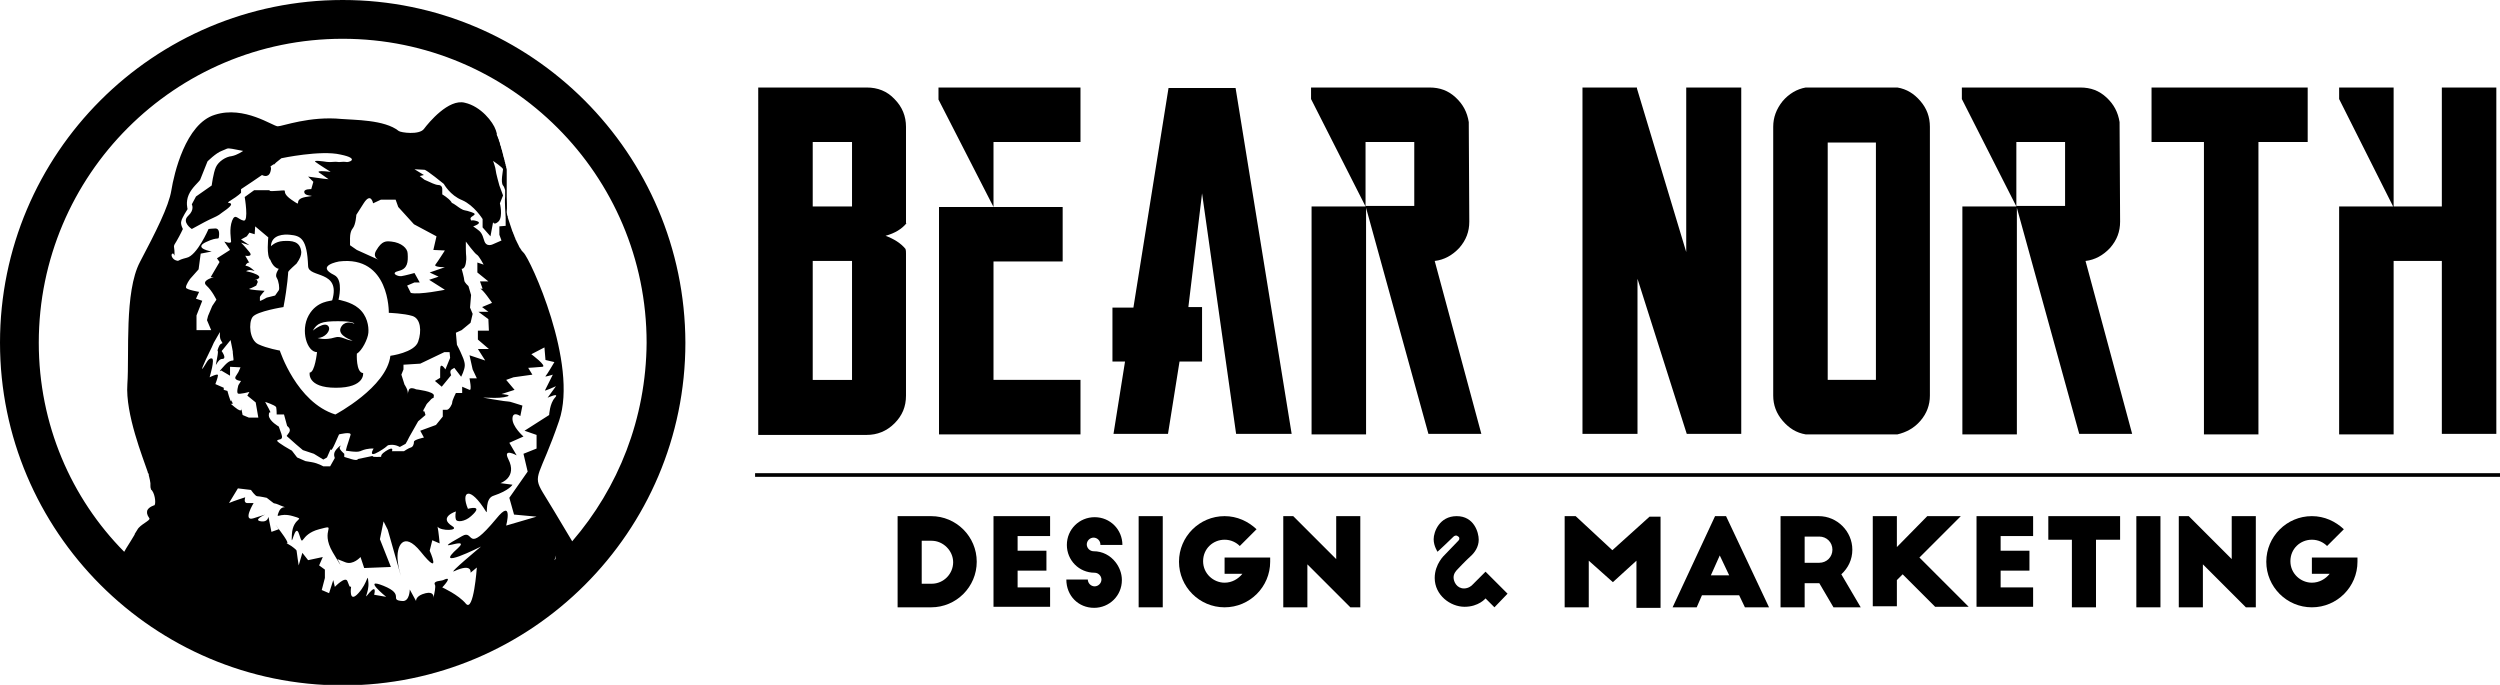 <?xml version="1.0" encoding="utf-8"?>
<!-- Generator: Adobe Illustrator 23.0.3, SVG Export Plug-In . SVG Version: 6.00 Build 0)  -->
<svg version="1.1" id="Layer_1" xmlns="http://www.w3.org/2000/svg" xmlns:xlink="http://www.w3.org/1999/xlink" x="0px" y="0px"
	 viewBox="0 0 477.1 130.7" style="enable-background:new 0 0 477.1 130.7;" xml:space="preserve">
<g>
	<path d="M65.4,0C29.3,0,0,29.3,0,65.4c0,36,29.3,65.4,65.4,65.4c36,0,65.4-29.3,65.4-65.4C130.7,29.3,101.4,0,65.4,0z M37.4,57
		l0.6-1.3c0,0-2.4-0.4-2.5-0.8c-0.1-0.5,0.8-1.7,0.8-1.7l1.6-1.8l0.4-3l2.1-0.4c0,0-3.6-0.6-1.1-1.8c2.5-1.2,2.4-0.2,2.5-1.2
		c0.1-1-0.2-1.4-0.7-1.4c-0.5,0-1.3,0.1-1.3,0.1s-2.2,5.1-4.2,5.5c-2,0.5-1.3,0.7-2,0.5s-1.1-1.1-0.7-1.3c0.4-0.2,0.4,1.1,0.4-0.2
		s-0.4-1,0.4-2.2c0.7-1.2,1.2-2.3,1.2-2.3s-0.5-0.9-0.3-1.5c0.1-0.6,1.2-2.3,1.2-2.3s-0.4-1.3,0.2-2.7c0.6-1.4,1.9-2.4,2.2-2.9
		c0.2-0.5,1.4-3.5,1.4-3.5s1.6-1.6,2.7-2c1.1-0.4,0.9-0.6,2-0.4c1.1,0.2,2.1,0.4,2.1,0.4s-1.1,0.8-2.2,1c-1.1,0.1-2.5,1-3,2.1
		c-0.5,1.1-0.8,3.5-0.8,3.5l-3,2.1l-0.8,1.5c0,0,0.6,1-0.7,2.2c-1.3,1.2,0.7,2.5,0.7,2.5l2.4-1.3c1.3-0.7,2.2-1,2.8-1.4
		c0.6-0.5,2.3-1.5,2.3-2c0-0.5-1.3,0,0-0.8c1.3-0.8,1.9-1.4,1.9-1.4v-0.7l2.1-1.4l1.9-1.3c0,0,1.2,0.7,1.6-0.6
		c0.4-1.3-0.4-0.8,0.4-1.3c0.7-0.5-0.2,0.4,0.7-0.5c1-0.8,1-0.8,1-0.8s7.5-1.6,11.3-0.7c3.9,0.8,1.4,1.6,1,1.4
		c-0.5-0.1-1.3,0.1-1.6,0c-0.3-0.1-1.3,0.1-2,0c-0.7-0.1-2.7-0.4-2.2,0c0.5,0.4,2.9,1.9,2.9,1.9C59.8,32.4,61,33,61,33l1.7,1.2
		l-1-0.1l-2.9-0.4l1,1l-0.4,1.4c0,0-1.6-0.1-1.3,0.7c0.2,0.8,2.9,0.4,0.2,0.8c-2.7,0.5-0.2,2.2-2.7,0.5c-2.4-1.7-0.1-1.9-2.4-1.7
		c-2.3,0.2-1.7-0.1-1.7-0.1h-3l-1.8,1.3c0,0,0.8,4.7-0.2,4.5c-1.1-0.2-1.6-1.5-2.2,0c-0.6,1.6-0.2,3.5-0.2,4c0,0.5-1.3,0-1.3,0
		l1.1,1.6l-2.5,1.6l0.5,0.7l-1.7,2.9h0.6c0,0-2.5,0.6-1.4,1.6c1.1,1,1.9,2.7,1.9,2.7l-0.8,1.2l-0.8,1.9l-0.2,0.8l0.8,1.9h-2.8V61
		v-0.8l1.1-2.8L37.4,57z M93.6,45.1l0.5-2.7c0,0,0.2,0.7,1.1-0.2c0.8-1,0.2-3.4,0.2-3.4l0.6-1.5l-0.7-1.9c0,0-0.7-2.5-0.7-2.9
		s-0.5-1.8-0.5-1.8S96,32,96,32.3s-0.5,2.5,0,3.1c0.2,0.2,0.3,0.6,0.4,0.9c0,0.4,0,0.9,0,1c0,0.1,0,0.2,0,0.2c-0.1,0.8,0,1.6,0,2.3
		c0,0,0,0,0,0c0,0.3,0.1,1.7,0.1,1.7v1.6l-1.2,0.1v1.6l0.4,1.1l-1.6,0.7c0,0-1.3,0.7-1.7-0.7c-0.4-1.4-0.7-1.7-1.4-2.2
		c-0.7-0.5-0.7-0.5-0.7-0.5s1.9-0.6,0.7-1c-1.2-0.4-1,0.2-1.2-0.4c-0.2-0.6,1.7-0.8,0.2-1.3c-1.4-0.5-1.3-0.2-2.1-0.7
		c-0.5-0.3-1.2-0.9-1.7-1.1c0,0,0-0.1-0.1-0.2c-0.5-0.7-1.7-1.4-1.7-1.4s0-0.4,0-1c0-0.6-0.4-0.8-0.8-0.8c-0.5,0-1.7-0.6-1.7-0.6
		L81,34.3l-0.9-0.7l0.8-0.2l-1.8-1.1l1.9,0.1c0.4,0,3.7,2.7,3.7,2.7s1.2,2.2,3.5,3.1c2.3,1,3.9,3.6,3.9,3.6v1.6L93.6,45.1z
		 M93.2,59.5h-1.9l1.9,1.4l0.1,2.2h-2.1v1.7l2.1,1.8h-2.1l1.4,2.2l-3-1l0.6,2.7l0.8,1.7h-1.4c0,0,0.5,2.4,0,2.2
		c-0.5-0.2-1.4-0.6-1.4-0.6V75H87c0,0-0.7,1.4-0.7,1.8s-0.6,1.4-1,1.4c-0.4,0-0.8,0-0.8,0v1.3l-1.3,1.6l-3,1.1l0.7,1.3
		c0,0-1.9,0.4-1.9,0.8c0,0.5-0.2,1-0.6,1.1c-0.4,0.1-1.3,0.7-1.3,0.7h-1.6h-0.7c0,0,0.5-1.1-1.2,0c-1.7,1.1,0,1.1-1.7,1.1
		c-1.7,0,0.2-0.4-1.7,0c-1.9,0.4-1.9,0.4-1.9,0.4s0,0.4-1.3,0c-1.3-0.4-1.3-0.4-1.3-0.4v-0.6c0,0-1.2-1-0.8-1.3C65,85,65,85,65,85
		s-0.8,0.6-1.1,1.2c-0.3,0.6,0,1.2,0,1.2L63,89h-1.3c0,0-1-0.6-2.2-0.8c-1.2-0.2-1.2-0.2-1.2-0.2l-1.6-0.7l-1-1.3
		c0,0-2.9-1.6-2.8-1.9c0.1-0.4,1.3,0.1,0.8-1.3c-0.5-1.4-0.5-1.4-0.5-1.4s-1.8-1-1.9-2.1C51.3,78,52,79.4,51.3,78
		c-0.7-1.3-0.7-1.3-0.7-1.3s1.9,0.6,2.1,1c0.1,0.4,0.1,1.4,0.1,1.4h1.4l0.6,2.2c0,0,0.8,0.5,0.4,1.2c-0.5,0.7-0.5,0.7-0.5,0.7
		l1.8,1.6l1.3,1.1c2.1,0.7,2.1,0.7,2.1,0.7l1.8,1.1l0.7-0.4l0.7-1.6c0,0,0,0.8,0.8-1c0.8-1.8,0.8-1.8,0.8-1.8s2.4-0.6,2.2,0.1
		c-0.2,0.7-0.7,2.2-0.7,2.2l-0.2,0.8c0,0,2.2,0.4,2.7,0.1C69,86,67.8,86.5,69,86c1.2-0.5,2.3-0.4,2.3-0.4s-1.2,1.9,1,0.6
		c2.2-1.3,1.3-1.2,2.2-1.3c1-0.1,1.8,0.4,1.8,0.4l1.1-0.6c0.2-0.3,0.4-0.7,0.7-1.3c1.7-3,1.7-3,1.7-3l1.4-1.2L81,78.5
		c0,0-0.5,0.2,0-0.6c0.5-0.8,0.1-0.5,1-1.4c0.8-1,0.7-0.1,0.8-1c0.1-0.8-3.4-1.2-3.4-1.2s-1.2-0.6-1.4,0.2c-0.1,0.3-0.2,0.6-0.2,0.8
		c0.2-0.8-0.6-1.9-0.6-1.9l-0.6-1.9l0.4-1v-0.9l3.2-0.2c4.6-2.2,4.6-2.2,4.6-2.2h1l0.1,1.1L85,70.5c0,0-1-1.6-1,0c0,1.6,0,1.6,0,1.6
		l-1,0.6l1.3,1.1l1.8-2.2c0,0-0.4-0.8,0.1-1.1c0.5-0.3,0.5-0.3,0.5-0.3l1.3,1.7c0,0,0.7-1.3,0.7-2.2c0-0.8-0.5-1.8-0.5-1.8
		c-0.4-1-1-2.1-1-2.1l-0.2-2.3l1.1-0.5c1.7-1.4,1.7-1.4,1.7-1.4l0.4-1.7l-0.5-1.2l0.2-2.4c-0.5-1.7-0.5-1.7-0.5-1.7
		s-0.8-0.7-0.8-1.1c0-0.4-0.5-2.2-0.5-2.2s0.6,0.1,0.8-1.1c0.2-1.2,0-1.2,0-2.7c0-1.4,0-1.4,0-1.4s1.7,2.3,2.1,2.5
		c0.4,0.2,1.3,1.9,1.3,1.9l-1.2-0.4V52l2.1,1.7h-1.6l0.5,1.4c0,0-0.3,0-0.5,0c0.5,0,2.3,2.7,2.3,2.7l-1.9,0.8L93.2,59.5z M83.3,45.1
		l-0.6,2.6l2.2,0.1c0,0-1.4,2.2-1.8,2.7c-0.4,0.5,1.8,0.5,1.8,0.5L82,52l1.7,0.8l-1.8,0.6l3,1.9c0,0-4.9,1-6.5,0.6l-0.7-1.4l1.4-0.6
		h1l-1-1.8c0,0-1.8,0.5-2.5,0.6c-0.7,0.1-2.2-0.6-0.5-1c1.7-0.4,1.8-1.7,1.7-3.3c0-1-1.2-2.1-3.1-2.3c-1-0.1-1.8-0.2-2.9,1.7
		c-0.8,1.3,0.5,1.8,0.5,1.8l-4.2-1.9l-1.3-0.9v-1c0,0-0.1-1.5,0.5-2.2S68,41,68,41s0,0,1.4-2.2c1.4-2.2,1.8,0,1.8,0l1.5-0.7h2.8
		l0.5,1.4l3,3.3L83.3,45.1z M74.2,59.7c0,0,2.9,0.1,4.5,0.6c1.6,0.5,1.8,2.9,1.1,4.9c-0.7,2.1-5.3,2.7-5.3,2.7
		c-0.7,6-10.5,11.2-10.5,11.2c-7.4-2.3-10.6-12.2-10.6-12.2s-2.4-0.4-4.1-1.2c-1.7-0.8-1.9-4.1-1.1-5.2c0.8-1.1,5.9-1.9,5.9-1.9
		c0.8-4.2,0.9-6.7,0.9-6.7c0.2-0.4,1.4-1.4,1.6-1.6c0.7-1,0.9-1.6,0.9-2.2C57.3,46,55.7,45.9,54,46c-1.5,0.1-2.3,1-2.3,1
		c0.1-2.3,2.6-2.3,3.6-2.2c2.1,0.2,3.3,0.7,3.5,6c0.1,2.3,6.3,0.7,4.6,6.5c-0.1,0.2-2.9,0-4.5,2.9c-1.6,2.9-0.3,7,1.6,7
		c0,0-0.4,3.9-1.4,3.9c0,0-0.6,2.9,5,2.9c5.6,0,5.2-2.8,5.2-2.8c-1.4-0.1-1.2-3.7-1.2-3.7c1-0.6,2.1-2.8,2.2-4
		c0.1-1.2-0.2-3.3-1.9-4.7c-1.4-1.2-3.8-1.6-3.8-1.6s1-3.8-0.8-4.7c-3.7-1.8,0.9-2.6,0.9-2.6C74.4,48.7,74.2,59.7,74.2,59.7z
		 M49,53.4l-1.3,0.2c0.4,0,2.8-0.4,1.3-1.2c-1.7-0.8-2.5-0.5-1.7-0.8c0.8-0.3,1.9,0.6,0.8-0.3C47,50.4,46.6,51,47,50.4
		c0.4-0.4,0.5-0.3,0.6-0.2l-0.8-1.4c0,0,1.6,0.3,0.8-0.7c-0.8-1-1.6-1.8-1.6-1.8l1.6,0.5L46,45.7l1.1-0.6l0.5-0.7l1,0.3l0.1-1.5
		l2.5,2.1c0,0-0.4,3.6,0.4,4.3c0,0,0.5,1.5,1.6,1.7c0,0-0.8,1.1-0.4,1.7c0.4,0.6,0.6,2.1,0.4,2.4c-0.2,0.3-0.7,1-0.7,1l-1.6,0.4
		c0,0-1.2,0.7-1.3,0.6c0-0.1,0-0.5,0-0.7c0-0.2,0.9-1.2,0.9-1.2s-3.3-0.2-2.9-0.4c0.4-0.1,1.3-0.6,1.3-0.6l0.3-0.7L49,53.4z
		 M67.3,65c-1.2,0-2.2-1-3.4-0.6c-1.9,0.6-3.3,0.1-3.3,0.1c1.4,0,2.6-1.4,2.1-2.2c-0.7-1.1-3,0.8-3,0.8c0.8-1.4,1.6-1.8,4.8-1.8
		c3.3,0,3.1,0.5,3.1,0.5c-0.5-0.3-2-0.6-2.6,0.8C64.4,64.1,67.3,65,67.3,65z M42.7,74.4v-0.4l-1.6-0.7c0,0,0.5-1.3,0.5-1.7
		c0-0.4-1.6,0.4-1.6,0.4s1.1-3.6,0.4-3.6c-0.7-0.1-1.1,1.1-1.7,1.9c-0.7,0.8,1.7-4,1.7-4l0.4-0.9c0,0,0,0,0.8-1.4c0.8-1.4,0,0,0.6,1
		c0.6,1,0,0-0.5,1.3c-0.5,1.3,0.2-0.3-0.3,2.2c-0.5,2.5,0,0,1,0S42.3,67,42.3,67l1.7-2.1c0,0,0,0,0.3,1.5c0.3,1.5,0,0,0.2,1.6
		c0.2,1.6,0,0-1.6,1.7c-1.6,1.7-0.7,1-0.7,1l1.7,1V70l2,0.1L45.5,71c0,0,0,0-0.5,0.8c-0.5,0.8,1,0.9,1,0.9l-0.5,0.8
		c0,0-0.4,1.3-0.1,1.6c0.3,0.2,2.2-0.3,2.2-0.3l-0.4,0.7l1.6,1.3l0.5,2.9h-0.8h-1l-1.2-0.5L46,77.7c0,0,0.5,1.4-1.2,0
		c-1.7-1.4,0,0-0.5-1c-0.5-1,0,0-0.2-0.1c-0.2-0.1-0.7-2-0.7-2L42.7,74.4z M102.4,85.6l-2.5,1l0.8,3.4l-3.5,5l0.9,3.2l4.3,0.4
		l-5.8,1.7c0,0,1.4-5.4-1.9-1.3c-5.9,7.1-4.1,1.9-6.5,3.3c-7,3.9,2-0.3-0.8,2.3c-5.1,4.5,4.4-0.3,4.4-0.3s-6.5,5.4-5.1,4.7
		c3.5-1.6,3.1,0.3,3.1,0.3l1.2-1c0,0-0.6,8.7-2.1,6.9c-1.4-1.7-4.5-3.1-4.5-3.1s2.3-2.4,0.2-1.4c-0.4,0.2-2,0.1-1.6,0.9
		c0.2,0.3-0.1,1.7-0.3,2.5c0.1-0.6-0.2-1.4-2.1-0.7c-1.3,0.5-1.2,1.3-1.2,1.3l-1.2-2.2c0,0,0,2.3-1.4,2.2c-2.7-0.2,0.6-1.2-3.6-2.9
		c-4.2-1.7,0.5,2.1,0.5,2.1l-2.3-0.4c0,0,0.6-2.1-0.9-0.4c-1.4,1.7,0,0-0.2-2c-0.2-2,0,0-1.9,2.1c-1.9,2.1-1.4-1.2-1.4-1.2l-0.3-0.1
		c0,0,0,0-0.4-1c-0.4-1-2.4,1.1-2.4,1.1l-0.3-1.3l-0.8,2.5l-1.4-0.6l0.6-2.3v-1.6l-1.1-0.8l0.7-1.6l-2.8,0.6l-1.1-1.4l-0.7,2.4
		c0,0-0.4-2.6-0.4-2.8s-1-0.9-1-0.9l-1-0.6c0,0,1,0.6-1-2.1c-2-2.7-0.4-0.5-0.4-0.5l-1.4,0.5c0,0,0,0-0.4-2c-0.4-2,0.3,0.2-1.5,0
		c-1.8-0.2,0.7-1.3,0.7-1.3s0,0-2.2,0.7c-2.2,0.7,0-2.9,0-2.9s-0.4,0-1.2,0c-0.8,0-0.4-1.1-0.4-1.1s-2.2,0.7-3.1,1.1l1.7-2.8
		l2.5,0.3c0,0,0.8,1.2,1.2,1.2s1.8,0.3,1.8,0.3s0,0,0.9,0.7c0.9,0.7,0,0,1.8,0.8c0.5,0.2,0.8,0.3,0.8,0.3c-0.1,0-0.8-0.1-1.2,0.9
		c-0.6,1.6,0,0,2.7,0.8c2.7,0.8,0,0-0.2,3.5c-0.2,3.5,0.6-2.7,1.4,0c0.9,2.7,0,0,3.8-1c3.8-1,0,0,2.6,4.4c2.6,4.4,0.9,1.3,0.9,1.3
		s0,0,1.5,0.6c1.5,0.6,2.9-1,2.9-1l0.7,2.1l5.1-0.2l-2.1-5.3l0.7-3.4l0.8,1.6l2.5,8.8c-0.2-0.7-0.5-1.8-0.6-2.9
		c-0.3-2.6,1-5.9,4.4-1.7c4.1,5.1,1.7-0.2,1.7-0.2l0.5-2l1.4,0.6c0,0-0.2-2.3-0.4-3.2c0.6,0.9,4.3,0.8,2.8-0.1
		c-2.7-1.7,0.7-2.8,0.7-2.8s-0.2,0.9,0,1.5c0.1,0.6,1.7,0.5,2.9-0.6c2.6-2.3-0.6-1.4-0.6-1.4c-1.4-3.3,0.3-4.6,3.5,0.6
		c0.3,0.4-0.3-2.6,1.4-3.1c3-1,3.6-2.1,3.6-2.1l-2.3-0.3c0,0,3.3-1.1,1.5-4.6c-1.1-2.2,1.6-0.7,1.6-0.7l-1.4-2.4l2.7-1.2
		c0,0-2.2-1.9-2.1-3.5c0.1-1.4,1.5-0.4,1.5-0.4l0.4-2c0,0,0,0-1.6-0.5c-1.6-0.5,0,0-4.1-0.7c-4.1-0.7,0,0,2.2-0.4
		c2.2-0.4-0.5-0.6-0.5-0.6l2.5-0.8l-1.6-1.9L98,72l3.6-0.5l-0.8-1.3c0,0,1.7-0.1,2.7-0.2c1-0.1-2.1-2.4-2.1-2.4l2.5-1.3l0.2,2.4
		l1.7,0.4c0,0-1.4,2.4-1.7,2.7c-0.2,0.2,1.4-0.3,1.4-0.3s-1.4,2.8-1.5,3c-0.1,0.2,2.1-0.8,2.1-0.8l-1.6,2.2c0,0,2.4-1.1,1.4,0
		c-1,1.1-1.1,3.3-1.1,3.3l-4.7,3l2.3,0.8V85.6z M106,106.7c-0.1,0.1-0.1,0.1-0.2,0.2l0.5-1.4C106.2,105.5,106.1,106,106,106.7z
		 M109.2,103.3c-2.6-4.4-4.8-8-5.6-9.3c-2.1-3.5-0.6-2.9,3.1-13.7c3.7-10.9-5.5-30.9-6.8-32.1c-0.1-0.1-0.1-0.1-0.2-0.2
		c0,0,0-0.1-0.1-0.1c0,0-0.1-0.1-0.1-0.2c0,0-0.1-0.1-0.1-0.1c0-0.1-0.1-0.1-0.1-0.2c0,0-0.1-0.1-0.1-0.1c0-0.1-0.1-0.1-0.1-0.2
		c0,0-0.1-0.1-0.1-0.2c0-0.1-0.1-0.1-0.1-0.2c0-0.1-0.1-0.1-0.1-0.2c0-0.1-0.1-0.1-0.1-0.2c0-0.1-0.1-0.1-0.1-0.2
		c0-0.1-0.1-0.2-0.1-0.2c0-0.1-0.1-0.1-0.1-0.2c0-0.1-0.1-0.2-0.1-0.3c0-0.1-0.1-0.1-0.1-0.2c0-0.1-0.1-0.2-0.1-0.3
		c0-0.1-0.1-0.2-0.1-0.2c0-0.1-0.1-0.2-0.1-0.3c0-0.1-0.1-0.2-0.1-0.2c0-0.1-0.1-0.2-0.1-0.3c0-0.1-0.1-0.2-0.1-0.3
		c0-0.1-0.1-0.2-0.1-0.3c0-0.1-0.1-0.2-0.1-0.3c0-0.1-0.1-0.2-0.1-0.3c0-0.1-0.1-0.2-0.1-0.3c0-0.1-0.1-0.2-0.1-0.3
		c0-0.1-0.1-0.2-0.1-0.3c0-0.1-0.1-0.2-0.1-0.4c0-0.1,0-0.2-0.1-0.3c0-0.2-0.1-0.4-0.1-0.6c0,0,0,0,0-0.1c0.1-0.6,0-2.6,0-2.8
		c0-0.1,0-0.2,0-0.4c0-0.1,0-0.4,0-0.7c0,0,0,0.1,0,0.1c0-0.1,0-0.2,0-0.4c0-0.4,0-0.7,0-0.9c0,0,0,0.1,0,0.1c0-0.1,0-0.1,0-0.2
		c0-0.2,0-0.3,0-0.5c0-0.1,0-0.3,0-0.4c0-0.2,0-0.3,0-0.5c0-0.1,0-0.3,0-0.4c0-0.2,0-0.3,0-0.5c0-0.1,0-0.3,0-0.4
		c0-0.2,0-0.3-0.1-0.5c0-0.1,0-0.3-0.1-0.4c0-0.1,0-0.3-0.1-0.4c0-0.1,0-0.3-0.1-0.4c0-0.1,0-0.3-0.1-0.4c0-0.1,0-0.3-0.1-0.4
		c0-0.1-0.1-0.3-0.1-0.4c0-0.1,0-0.2-0.1-0.4c0-0.1-0.1-0.3-0.1-0.4c0-0.1,0-0.2-0.1-0.3c0-0.1-0.1-0.3-0.1-0.4c0-0.1,0-0.2-0.1-0.3
		c0-0.1-0.1-0.2-0.1-0.4c0-0.1,0-0.2-0.1-0.3c0-0.1-0.1-0.2-0.1-0.3c0-0.1,0-0.2-0.1-0.3c0-0.1-0.1-0.2-0.1-0.3c0-0.1,0-0.1-0.1-0.2
		c0-0.1-0.1-0.2-0.1-0.3c0-0.1,0-0.1,0-0.2c0-0.1,0-0.2-0.1-0.3c0,0,0-0.1,0-0.1c0-0.1-0.1-0.2-0.1-0.3c-0.5-1.5-2.8-4.5-5.9-5.2
		c-3.1-0.8-6.9,3.8-7.8,5s-4.4,0.7-4.8,0.4c-2.7-2.2-8.7-2.1-10.9-2.3c-6.1-0.6-11.3,1.4-12.2,1.4s-6.4-4-12-2.2
		c-5.6,1.7-7.8,11.3-8.3,14.4c-0.5,3.1-3,8-6,13.7c-3,5.7-2,17.6-2.4,23.3c-0.4,5.7,3,14.1,3.9,16.8c0,0.1,0,0.2,0.1,0.2
		c0.1,0.2,0.1,0.3,0.1,0.5c0.1,0.2,0.1,0.5,0.2,0.8c0,0.2,0.1,0.4,0.1,0.6c0,0.1,0,0.2,0,0.4c0,0.2,0,0.5,0.1,0.7c0,0,0,0.1,0,0.1
		c0.7,0.5,1,2.5,0.7,3c0,0-1.1,0.3-1.4,1c-0.1,0.4-0.1,0.8,0.4,1.5c0.3,0.4-1.8,1.2-2.3,2.2c0,0,0,0,0,0c-0.2,0.3-0.3,0.5-0.5,0.8
		c0,0,0,0,0,0.1c-0.5,0.8-1,1.7-1.6,2.6c-0.1,0.2-0.3,0.5-0.4,0.7C13.6,95.1,7.4,81,7.4,65.4c0-32,26-58,58-58s58,26,58,58
		C123.3,79.9,118,93.1,109.2,103.3z"/>
	<g>
		<g>
			<path d="M171.3,98.5h6.4c4.8,0,8.7,3.9,8.7,8.7c0,4.8-3.9,8.7-8.7,8.7h-6.4V98.5z M175.9,111.4h1.9c2.3,0,4.1-1.9,4.1-4.1
				c0-2.2-1.9-4.1-4.1-4.1h-1.9V111.4z"/>
			<path d="M189.6,98.5h10.8v3.8h-6.2v2.8h5.5v3.8h-5.5v3.2h6.2v3.7h-10.8V98.5z"/>
			<path d="M210,103.9c0-0.7-0.6-1.3-1.3-1.3c-0.7,0-1.3,0.6-1.3,1.3c0,0.7,0.6,1.3,1.3,1.3c1.7,0,3.2,0.8,4.2,2.1
				c0.7,0.9,1.2,2.1,1.2,3.4c0,3-2.4,5.3-5.3,5.3c-3,0-5.3-2.3-5.3-5.4h4.1c0,0.7,0.6,1.3,1.3,1.3c0.7,0,1.3-0.6,1.3-1.3
				s-0.6-1.3-1.3-1.3c-3,0-5.3-2.4-5.3-5.3c0-3,2.4-5.3,5.3-5.3c3,0,5.3,2.4,5.3,5.3H210z"/>
			<path d="M217.3,98.5h4.6v17.4h-4.6V98.5z"/>
			<path d="M242.4,106.6v0.6c0,4.8-3.9,8.7-8.7,8.7c-4.8,0-8.7-3.9-8.7-8.7c0-4.8,3.9-8.7,8.7-8.7c2.4,0,4.5,1,6.1,2.5l-3.2,3.2
				c-0.7-0.7-1.7-1.2-2.9-1.2c-2.2,0-4.1,1.7-4.1,4.1c0,2.4,2,4.1,4.1,4.1c1.4,0,2.6-0.7,3.4-1.7h-3.4v-3.1H242.4z"/>
			<path d="M257.7,115.9l-8.2-8.2v8.2h-4.6V98.5h1.9l8.2,8.2v-8.2h4.6v17.4H257.7z"/>
			<path d="M273.6,102.9c0-1.4,1.1-4.4,4.4-4.4c3.3,0,4.2,3.1,4.2,4.5s-0.8,2.5-1.6,3.2c-0.8,0.7-2.4,2.4-2.4,2.4
				c-0.4,0.4-0.8,0.9-0.8,1.6c0,0.8,0.6,2.1,2,2.1c0.9,0,1.5-0.6,1.5-0.6l2.6-2.6l4.2,4.2l-2.5,2.6l-1.7-1.7c0,0-1.3,1.6-4,1.6
				c-2.7,0-5.7-2.2-5.7-5.5c0-2.7,1.9-4.4,1.9-4.4l2.6-2.7c0,0,0.2-0.2,0.2-0.4c0-0.1,0-0.3-0.2-0.4c-0.1-0.1-0.3-0.2-0.4-0.2
				c-0.3,0-0.5,0.2-0.5,0.2s-3.1,3-3.1,2.9C274.4,105.3,273.6,104.3,273.6,102.9z"/>
			<path d="M307.7,105l7.1-6.4h2.1v17.4h-4.6V107l-4.5,4.1l-4.6-4.1v8.9h-4.6V98.5h2.1L307.7,105z"/>
			<path d="M319.2,115.9l8.1-17.4h2.1l8.2,17.4h-4.6l-1.1-2.3h-7.1l-1,2.3H319.2z M326.5,109.8h3.5l-1.8-3.8L326.5,109.8z"/>
			<path d="M349.9,115.9l-2.7-4.6h-2.8v4.6h-4.6V98.5h7.3c3.5,0,6.4,2.9,6.4,6.4c0,1.9-0.8,3.5-2.1,4.7l3.7,6.3H349.9z M344.4,107.4
				h2.8c1.4,0,2.5-1.1,2.5-2.5c0-1.4-1.1-2.5-2.5-2.5h-2.8V107.4z"/>
			<path d="M374.2,98.5l-7.9,7.9l9.4,9.4h-6.4l-6.2-6.2l-1.1,1.1v5h-4.6V98.5h4.6v5.9l5.8-5.9H374.2z"/>
			<path d="M377.3,98.5H388v3.8h-6.2v2.8h5.5v3.8h-5.5v3.2h6.2v3.7h-10.8V98.5z"/>
			<path d="M390.9,98.5h13.7v4.5H400v12.9h-4.6V103h-4.5V98.5z"/>
			<path d="M407.7,98.5h4.6v17.4h-4.6V98.5z"/>
			<path d="M428.6,115.9l-8.2-8.2v8.2h-4.6V98.5h1.9l8.2,8.2v-8.2h4.6v17.4H428.6z"/>
			<path d="M449.9,106.6v0.6c0,4.8-3.9,8.7-8.7,8.7c-4.8,0-8.7-3.9-8.7-8.7c0-4.8,3.9-8.7,8.7-8.7c2.4,0,4.5,1,6.1,2.5l-3.2,3.2
				c-0.7-0.7-1.7-1.2-2.9-1.2c-2.2,0-4.1,1.7-4.1,4.1c0,2.4,2,4.1,4.1,4.1c1.4,0,2.6-0.7,3.4-1.7h-3.4v-3.1H449.9z"/>
		</g>
		<g>
			<rect x="144.1" y="90.3" width="333" height="0.7"/>
		</g>
		<g>
			<g>
				<path d="M173,42.6c-0.9,1.1-2.2,1.9-4,2.4c1.6,0.6,2.9,1.4,3.8,2.5c0.1,0.3,0.1,0.6,0.1,0.9c0,0.3,0,0.6,0,0.9v26.2
					c0,2.1-0.7,3.8-2.2,5.3s-3.3,2.2-5.3,2.2h-20.7V16.7h20.7c2.1,0,3.9,0.7,5.3,2.2c1.5,1.5,2.2,3.3,2.2,5.3V42.6z M162.6,27.1
					h-7.5v12.3h7.5V27.1z M162.6,49.8h-7.5v22.7h7.5V49.8z"/>
				<path d="M206.2,16.7v6.6v3.8h-16.6v12.4h13.2v1.9V48v1.9h-13.2v22.6h16.6v3.8v6.6h-16.6h-10.4v-6.9V39.5h10.4L179.1,19v-2.3
					h10.4H206.2z"/>
				<path d="M246.5,82.8h-10.6l-6.5-45.9l-2.6,21.6v0.1h2.6V69h-4.3l-2.2,13.8h-10.4l2.2-13.8h-2.4V58.7h4l6.7-41.9h12.8L246.5,82.8
					z"/>
				<path d="M282.7,82.8h-10.1l-12-43.5h9.3V27.1h-9.3v12.3l-10.4-20.5v-2.2h22.6c2,0,3.6,0.6,5,1.9c1.4,1.3,2.2,2.8,2.5,4.7
					l0.1,18.9v0.1c0,1.9-0.6,3.5-1.9,5c-1.3,1.4-2.9,2.3-4.7,2.5L282.7,82.8z M250.3,39.4h10.4v43.5h-10.4V39.4z"/>
				<path d="M332.3,16.7v66.1h-10.4l-9.4-29.6v29.6H302V16.7h3.8h6.6v0.2l9.4,31.2V16.7h3.8H332.3z"/>
				<path d="M362.1,16.7c1.8,0.3,3.2,1.2,4.4,2.6c1.2,1.4,1.8,3,1.8,4.9v7.1v2.8v0.2v34.1v7.1c0,1.8-0.6,3.4-1.8,4.8
					c-1.2,1.4-2.7,2.2-4.4,2.6h-17.5c-1.8-0.3-3.2-1.2-4.4-2.6c-1.2-1.4-1.8-3-1.8-4.8V24.2c0-1.8,0.6-3.4,1.8-4.9
					c1.2-1.4,2.7-2.3,4.4-2.6H362.1z M358,34.1v-2.8v-4.1h-9.2v45.3h9.2v-4.1v-34V34.1z"/>
				<path d="M406.9,82.8h-10.1l-12-43.5h9.3V27.1h-9.3v12.3l-10.4-20.5v-2.2h22.6c2,0,3.6,0.6,5,1.9c1.4,1.3,2.2,2.8,2.5,4.7
					l0.1,18.9v0.1c0,1.9-0.6,3.5-1.9,5c-1.3,1.4-2.9,2.3-4.7,2.5L406.9,82.8z M374.5,39.4h10.4v43.5h-10.4V39.4z"/>
				<path d="M440.4,27.1H431v43.4v12.4h-10.4V70.5V27.1h-10V16.7h10H431h9.4V27.1z"/>
				<path d="M476.4,16.7v66.1H466V49.8h-9.2v33.1h-10.4V39.4h10.3l-10.3-20.5v-2.2h10.4v22.7h9.2V16.7H476.4z"/>
			</g>
		</g>
	</g>
</g>
</svg>
